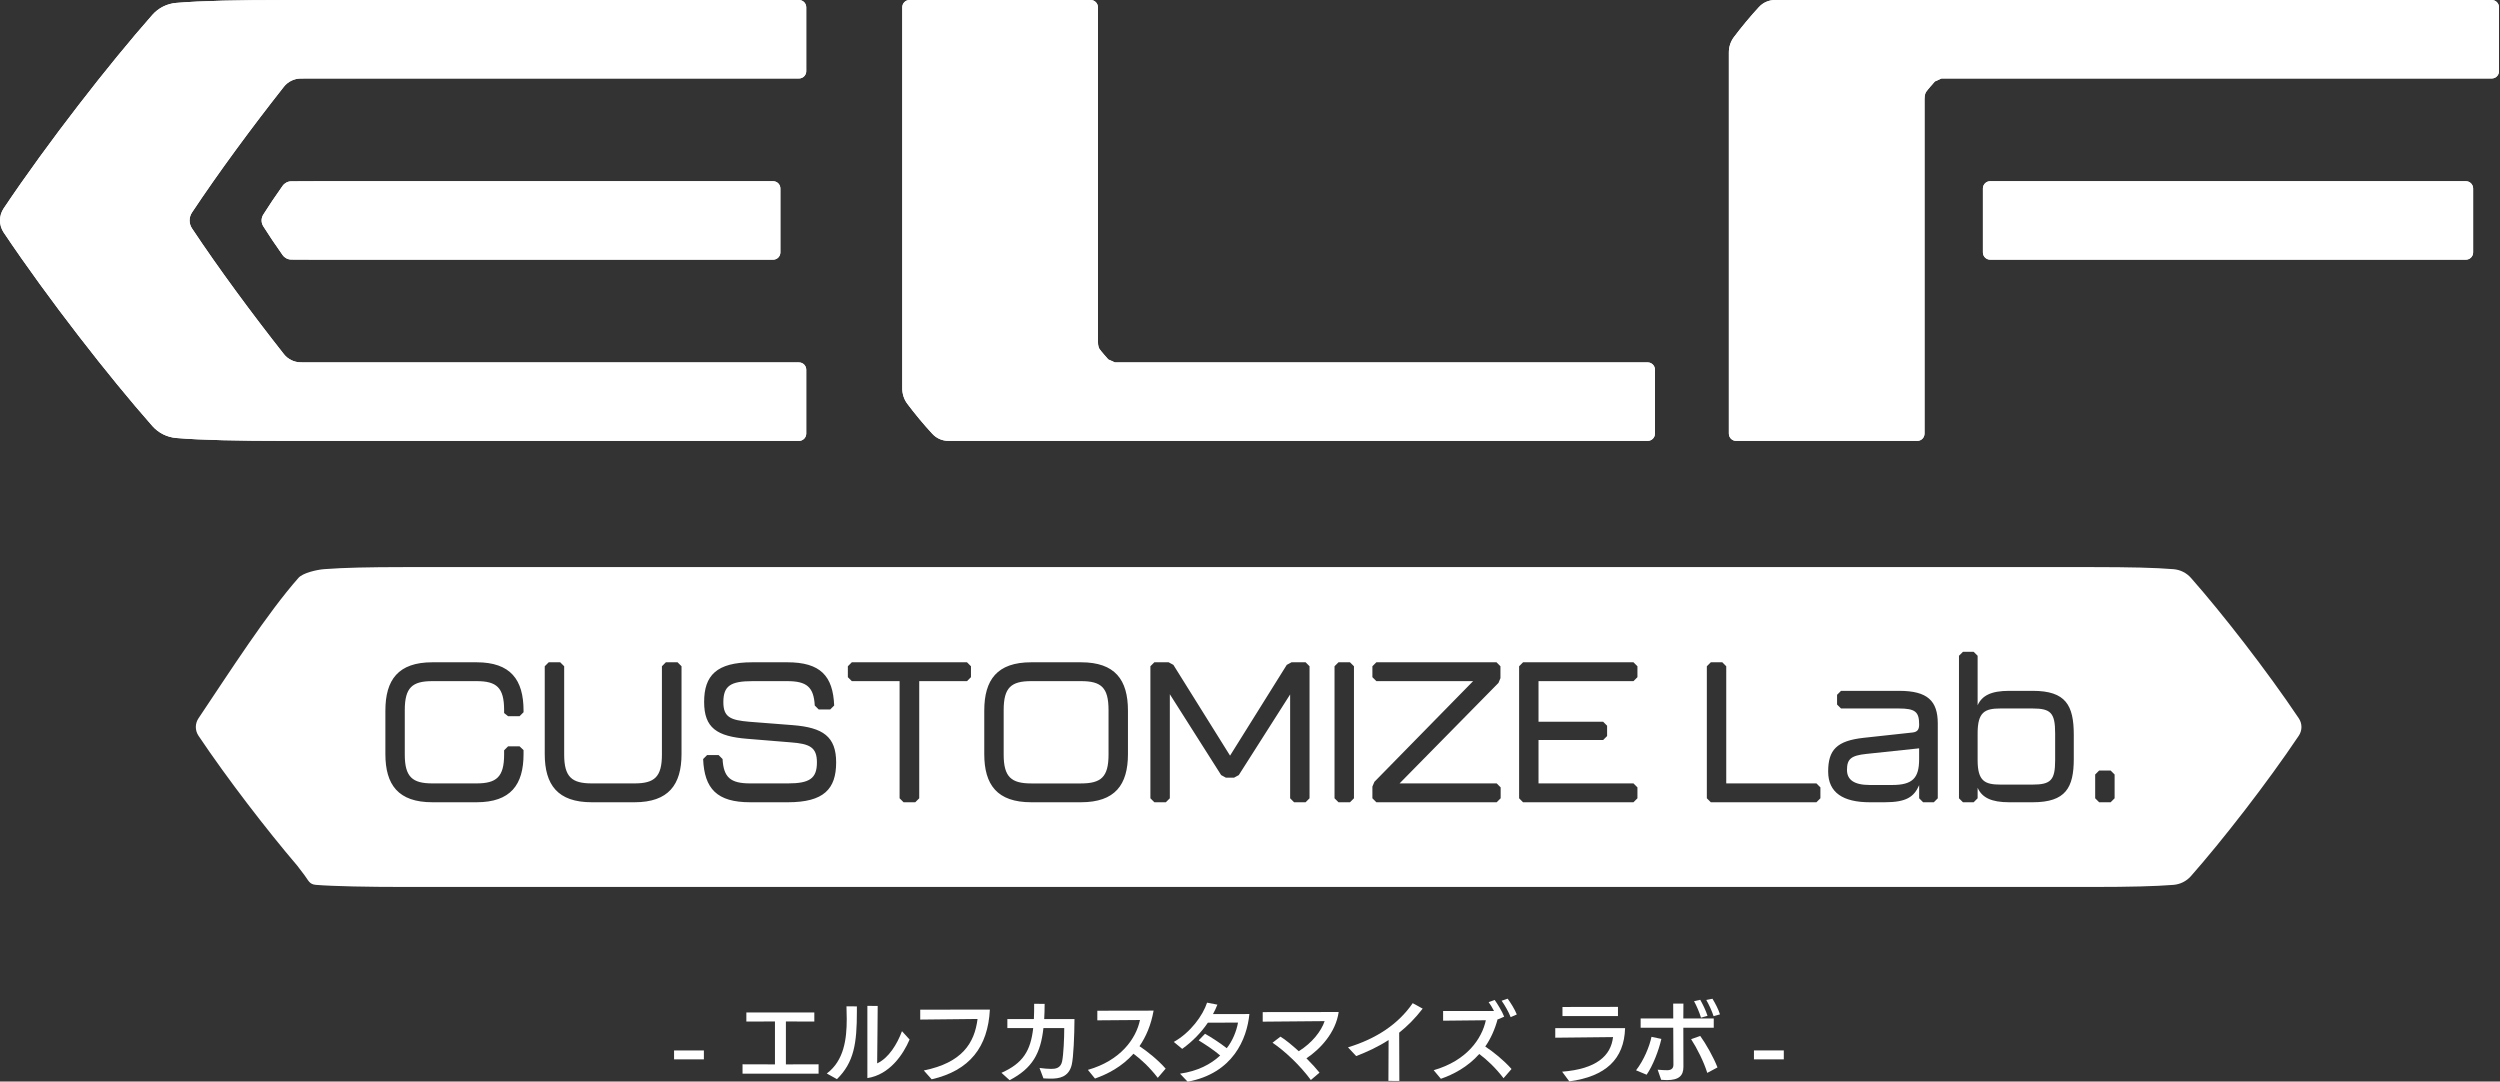 <?xml version="1.0" encoding="utf-8"?>
<!-- Generator: Adobe Illustrator 15.0.0, SVG Export Plug-In  -->
<!DOCTYPE svg PUBLIC "-//W3C//DTD SVG 1.1//EN" "http://www.w3.org/Graphics/SVG/1.1/DTD/svg11.dtd">
<svg version="1.1"
	 xmlns="http://www.w3.org/2000/svg" xmlns:xlink="http://www.w3.org/1999/xlink" xmlns:a="http://ns.adobe.com/AdobeSVGViewerExtensions/3.0/"
	 x="0px" y="0px" width="423px" height="183px" viewBox="0 0 423 183" enable-background="new 0 0 423 183" xml:space="preserve">
<rect x="0" y="0" width="423" height="183" fill="#333333" stroke="none"/>
<defs>
</defs>
<g>
	<defs>
		<rect id="SVGID_1_" x="0" width="422.831" height="183.029"/>
	</defs>
	<clipPath id="SVGID_2_">
		<use xlink:href="#SVGID_1_"  overflow="visible"/>
	</clipPath>
	<path clip-path="url(#SVGID_2_)" fill="#FFFFFF" d="M139.896,181.637c2.93-2.203,3.372-5.854,3.372-9.228
		c0-0.736-0.015-1.457-0.045-2.143l1.761,0.015v0.896c0,5.321-0.467,8.564-3.372,11.415L139.896,181.637z M146.759,170.192
		l1.746,0.015c-0.015,0.429-0.045,7.426-0.09,9.714c1.955-0.895,3.393-3.272,4.198-5.445l1.289,1.412
		c-1.07,2.521-3.373,5.953-7.143,6.525V170.192z"/>
	<path clip-path="url(#SVGID_2_)" fill="#FFFFFF" d="M156.305,181.123c6.456-1.303,8.585-4.605,9.097-8.714
		c-2.904,0.044-9.699,0.104-9.699,0.104v-1.677c0,0,11.003-0.015,11.784-0.015c-0.324,6.327-3.408,10.316-9.849,11.798
		L156.305,181.123z"/>
	<path clip-path="url(#SVGID_2_)" fill="#FFFFFF" d="M175.887,180.698c0.691,0.09,1.423,0.159,1.98,0.159
		c0.706,0,1.586-0.114,1.835-1.243c0.249-1.174,0.368-3.936,0.368-5.666h-3.521c-0.473,4.298-1.866,6.81-5.726,8.818l-1.377-1.248
		c3.641-1.611,4.944-3.726,5.372-7.57h-4.373v-1.527h4.487c0.045-0.85,0.045-1.701,0.045-2.581l1.775,0.016
		c0,0.909-0.029,1.774-0.074,2.565h5.123c-0.015,2.791-0.164,6.501-0.472,7.765c-0.513,2.084-2.154,2.318-3.522,2.318
		c-0.483,0-0.95-0.03-1.258-0.045L175.887,180.698z"/>
	<path clip-path="url(#SVGID_2_)" fill="#FFFFFF" d="M195.895,182.37c-1.378-1.791-2.83-3.124-4.109-4.079
		c-1.964,2.214-4.416,3.462-6.516,4.198l-1.198-1.467c5.571-1.587,8.157-5.313,8.814-8.437l-7.218,0.056v-1.627l9.521-0.016
		c-0.438,2.468-1.289,4.417-2.388,6.015c1.348,0.895,3.124,2.317,4.427,3.8L195.895,182.37z"/>
	<path clip-path="url(#SVGID_2_)" fill="#FFFFFF" d="M199.66,181.666c2.979-0.428,5.208-1.587,6.795-3.079
		c-1.145-0.97-2.363-1.761-3.642-2.557l1.075-1.114c0.935,0.514,2.432,1.469,3.681,2.438c0.994-1.264,1.641-2.875,1.905-4.333
		l-5.104,0.02c-1.074,1.582-2.536,3.14-4.342,4.428l-1.423-1.175c2.831-1.582,4.915-4.472,5.631-6.645l1.746,0.338
		c-0.204,0.527-0.453,1.069-0.746,1.597c1.219,0,5.591-0.01,6.163-0.01c-0.428,4.238-2.761,10.003-10.446,11.455L199.66,181.666z"/>
	<path clip-path="url(#SVGID_2_)" fill="#FFFFFF" d="M221.795,182.738c-1.807-2.468-4.447-4.944-6.486-6.308l1.338-1.03
		c0.821,0.483,1.965,1.438,3.109,2.468c2.272-1.428,3.8-3.393,4.372-5.094l-10.477,0.091v-1.617l12.854-0.016
		c-0.497,3.492-3.139,6.298-5.456,7.834c0.88,0.887,1.686,1.762,2.213,2.424L221.795,182.738z"/>
	<path clip-path="url(#SVGID_2_)" fill="#FFFFFF" d="M234.92,182.883l0.03-6.909c-1.836,1.188-3.696,2.024-5.486,2.716l-1.383-1.481
		c4.726-1.429,8.511-3.905,10.947-7.472l1.688,0.925c-1.274,1.656-2.612,2.979-3.976,4.064c0,0.999,0.016,5.401,0.03,8.172
		L234.92,182.883z"/>
	<path clip-path="url(#SVGID_2_)" fill="#FFFFFF" d="M254.399,182.431c-1.378-1.791-2.83-3.145-4.108-4.095
		c-1.965,2.215-4.417,3.478-6.496,4.194l-1.219-1.453c5.591-1.596,8.157-5.312,8.829-8.451l-7.231,0.075v-1.642h8.614
		c-0.294-0.563-0.602-1.089-0.911-1.497l1.025-0.368c0.428,0.602,1.293,1.98,1.602,2.83l-1.074,0.458l-0.025-0.061
		c-0.457,1.731-1.203,3.373-2.099,4.651c1.348,0.88,3.124,2.318,4.446,3.8L254.399,182.431z M255.603,172.1
		c-0.309-0.821-1.01-2.055-1.527-2.775l1.016-0.349c0.467,0.617,1.218,1.815,1.552,2.671L255.603,172.1z"/>
	<path clip-path="url(#SVGID_2_)" fill="#FFFFFF" d="M264.309,181.33c5.841-0.458,8.263-2.717,8.615-5.855
		c-2.641,0.015-9.495,0.105-9.773,0.105v-1.617h11.813c-0.149,5.253-3.288,8.173-9.436,9.008L264.309,181.33z M264.37,171.923
		v-1.542l9.391-0.016v1.558H264.37z"/>
	<path clip-path="url(#SVGID_2_)" fill="#FFFFFF" d="M276.82,181.096c1.334-1.722,2.274-4.039,2.612-5.665l1.671,0.353
		c-0.438,1.95-1.423,4.501-2.492,6.058L276.82,181.096z M284.819,173.889c0,1.029,0.016,6.382,0.016,6.63
		c0,1.473-0.751,2.233-2.791,2.233l-0.971-0.045l-0.597-1.716c0.572,0.059,1.274,0.089,1.612,0.089c0.587,0,1.04-0.223,1.054-0.88
		c0-0.632-0.014-3.701-0.029-6.312h-5.517v-1.567h5.517l-0.01-2.512h1.731l-0.016,2.512h5.148v1.567H284.819z M288.869,181.534
		c-0.572-1.88-1.762-4.223-2.731-5.705l1.542-0.547c0.955,1.323,2.228,3.551,2.92,5.327L288.869,181.534z M287.808,172.188
		c-0.249-0.852-0.761-2.04-1.174-2.786l1.045-0.238c0.393,0.691,0.965,1.835,1.233,2.715L287.808,172.188z M289.937,171.939
		c-0.264-0.836-0.761-1.925-1.233-2.746l1.045-0.204c0.453,0.732,1.01,1.791,1.272,2.642L289.937,171.939z"/>
	<rect x="296.768" y="177.732" clip-path="url(#SVGID_2_)" fill="#FFFFFF" width="5.05" height="1.512"/>
	<path clip-path="url(#SVGID_2_)" fill="#FFFFFF" d="M182.903,115.247h-8.421c-3.387,0-4.661,1.074-4.661,4.894v7.552
		c0,3.79,1.308,4.864,4.661,4.864h8.421c3.387,0,4.661-1.074,4.661-4.864v-7.552C187.563,116.321,186.325,115.247,182.903,115.247"
		/>
	<path clip-path="url(#SVGID_2_)" fill="#FFFFFF" d="M343.906,119.875h-5.433c-2.65,0-3.859,0.602-3.859,4.193v4.561
		c0,3.522,1.209,4.124,3.859,4.124h5.433c3.084,0,3.824-0.736,3.824-4.124v-4.561C347.73,120.612,346.99,119.875,343.906,119.875"/>
	<path clip-path="url(#SVGID_2_)" fill="#FFFFFF" d="M388.955,121.536c-5.407-8.073-12.997-17.808-18.245-23.757
		c-0.756-0.855-1.81-1.378-2.943-1.473c-3.055-0.258-7.641-0.353-13.48-0.353h-13.45h-20.09h-13.443H81.704H68.255
		c-5.671,0-10.152,0.095-13.196,0.334l-0.279,0.019h-0.01c-1.144,0.1-3.521,0.617-4.272,1.473
		c-5.253,5.949-11.501,15.684-16.912,23.757c-0.602,0.895-0.602,2.059,0,2.953c4.904,7.317,11.594,15.992,16.712,21.986l1.189,1.562
		c0.697,0.905,0.821,1.587,1.955,1.682c3.049,0.248,8.978,0.353,14.813,0.353h13.449h225.598h13.443h20.09h13.45
		c5.84,0,10.426-0.104,13.48-0.353c1.134-0.095,2.188-0.622,2.943-1.479c5.248-5.953,12.838-15.678,18.245-23.751
		C389.557,123.594,389.557,122.43,388.955,121.536 M88.584,120.51l-0.672,0.672h-1.945l-0.671-0.538v-0.502
		c0-3.82-1.274-4.894-4.666-4.894h-7.476c-3.387,0-4.665,1.073-4.665,4.894v7.546c0,3.79,1.308,4.864,4.665,4.864h7.476
		c3.358,0,4.666-1.074,4.666-4.864v-0.736l0.671-0.672h1.945l0.672,0.638v0.671c0,5.198-2.184,8.153-7.954,8.153h-7.476
		c-5.77,0-7.948-2.955-7.948-8.153v-7.342c0-5.232,2.178-8.188,7.948-8.188h7.476c5.77,0,7.954,2.955,7.954,8.188V120.51z
		 M115.314,127.588c0,5.198-2.213,8.153-7.948,8.153h-7.248c-5.765,0-7.948-2.955-7.948-8.153v-14.857l0.671-0.672h1.945
		l0.672,0.672v14.957c0,3.79,1.308,4.864,4.66,4.864h7.248c3.352,0,4.63-1.074,4.63-4.864v-14.957l0.667-0.672h1.98l0.671,0.672
		V127.588z M133.325,135.742h-6.402c-5.605,0-7.749-2.284-7.953-7.313l0.671-0.672h1.945l0.672,0.672
		c0.169,3.118,1.343,4.123,4.665,4.123h6.402c3.656,0,4.899-0.835,4.899-3.556c0-2.582-1.243-3.149-4.426-3.389l-7.347-0.601
		c-5.163-0.403-7.312-1.846-7.312-6.238c0-4.462,2.079-6.71,8.153-6.71h5.904c5.6,0,7.744,2.283,7.948,7.313l-0.671,0.671h-1.945
		l-0.672-0.671c-0.169-3.119-1.343-4.123-4.66-4.123h-5.875c-3.72,0-4.929,0.805-4.929,3.556c0,2.547,1.209,3.049,4.397,3.318
		l7.342,0.571c5.133,0.403,7.346,1.945,7.346,6.303C141.477,133.493,139.398,135.742,133.325,135.742 M164.288,114.577l-0.671,0.672
		h-8.083v19.82l-0.671,0.673h-1.98l-0.672-0.673v-19.82h-8.082l-0.672-0.672v-1.846l0.672-0.672h19.488l0.671,0.672V114.577z
		 M190.85,127.588c0,5.198-2.179,8.153-7.949,8.153h-8.416c-5.77,0-7.948-2.955-7.948-8.153v-7.342c0-5.232,2.178-8.188,7.948-8.188
		h8.416c5.77,0,7.949,2.955,7.949,8.188V127.588z M221.574,135.069l-0.666,0.673h-1.95l-0.667-0.673v-17.572l-8.688,13.648
		l-0.806,0.438h-1.373l-0.806-0.438l-8.684-13.684v17.607l-0.672,0.673h-1.945l-0.671-0.673v-22.338l0.671-0.672h2.413l0.806,0.438
		l9.589,15.359l9.595-15.359l0.806-0.438h2.383l0.666,0.672V135.069z M229.09,135.069l-0.673,0.673h-1.943l-0.672-0.673v-22.338
		l0.672-0.672h1.943l0.673,0.672V135.069z M253.91,135.069l-0.671,0.673h-20.359l-0.671-0.673v-1.979l0.339-0.805l16.702-17.036
		h-16.37l-0.671-0.672v-1.846l0.671-0.672h20.329l0.667,0.672v2.015l-0.334,0.801l-16.736,17.006h16.434l0.671,0.672V135.069z
		 M277.055,114.577l-0.672,0.672h-16.066v6.874h10.938l0.666,0.671v1.746l-0.666,0.667h-10.938v7.346h16.066l0.672,0.672v1.845
		l-0.672,0.673h-18.683l-0.667-0.673v-22.338l0.667-0.672h18.683l0.672,0.672V114.577z M308.013,135.069l-0.672,0.673H289.47
		l-0.673-0.673v-22.338l0.673-0.672h1.944l0.666,0.672v19.821h15.261l0.672,0.672V135.069z M327.874,135.069l-0.671,0.673h-1.811
		l-0.671-0.673v-2.213c-0.876,1.979-2.149,2.886-5.84,2.886h-2.513c-4.496,0-7.043-1.612-7.043-5.198
		c0-3.656,1.438-5.203,6.004-5.706l8.316-0.905c0.806-0.099,1.075-0.537,1.075-1.338c0-2.149-0.638-2.721-3.457-2.721h-9.76
		l-0.672-0.666v-1.647l0.672-0.671h9.828c4.83,0,6.541,1.711,6.541,5.536V135.069z M350.884,128.394
		c0,4.864-1.344,7.348-6.944,7.348h-3.994c-3.049,0-4.596-0.807-5.332-2.448v1.775l-0.672,0.673h-1.81l-0.673-0.673v-24.113
		l0.673-0.672h1.81l0.672,0.672v8.381c0.736-1.642,2.283-2.447,5.332-2.447h3.994c5.601,0,6.944,2.447,6.944,7.446V128.394z
		 M357.792,135.069l-0.672,0.673h-1.943l-0.673-0.673v-4.023l0.673-0.671h1.943l0.672,0.671V135.069z"/>
	<path clip-path="url(#SVGID_2_)" fill="#FFFFFF" d="M312.51,130.273c0,1.642,1.174,2.547,3.855,2.547h3.789
		c3.492,0,4.562-1.203,4.562-4.357v-1.845l-8.883,0.939C313.147,127.827,312.51,128.462,312.51,130.273"/>
	<path clip-path="url(#SVGID_2_)" fill="#FFFFFF" d="M335.508,42.707V31.893c0-0.681,0.552-1.233,1.229-1.233h80.489
		c0.682,0,1.229,0.552,1.229,1.233v10.814c0,0.681-0.548,1.229-1.229,1.229h-80.489C336.06,43.936,335.508,43.388,335.508,42.707"/>
	<path clip-path="url(#SVGID_2_)" fill="#FFFFFF" d="M53.892,13.278h81.296c0.676,0,1.228-0.552,1.228-1.229V1.23
		c0-0.677-0.552-1.229-1.228-1.229H48.411c-8.043,0-14.365,0.135-18.573,0.488c-1.567,0.129-3.02,0.845-4.059,2.029
		C18.537,10.721,8.076,24.13,0.62,35.263c-0.826,1.234-0.826,2.835,0,4.069c7.456,11.137,17.917,24.547,25.159,32.749
		c1.039,1.179,2.492,1.9,4.059,2.029c4.208,0.354,10.525,0.488,18.573,0.488h86.777c0.676,0,1.228-0.552,1.228-1.234V62.551
		c0-0.682-0.552-1.229-1.228-1.229H53.892c-1.025,0-2.019-0.005-2.989-0.01c-1.12-0.005-2.179-0.512-2.875-1.397
		c-5.407-6.86-11.063-14.52-15.544-21.269c-0.542-0.816-0.542-1.876,0-2.691c4.481-6.75,10.137-14.415,15.544-21.274
		c0.696-0.881,1.755-1.393,2.875-1.398C51.873,13.278,52.867,13.278,53.892,13.278"/>
	<path clip-path="url(#SVGID_2_)" fill="#FFFFFF" d="M53.892,43.937h76.918c0.682,0,1.229-0.552,1.229-1.229V31.89
		c0-0.677-0.547-1.229-1.229-1.229H53.892c-1.607,0-3.144,0.005-4.611,0.02c-0.582,0-1.129,0.294-1.467,0.771
		c-1.229,1.736-2.338,3.378-3.268,4.865c-0.378,0.602-0.378,1.363,0,1.965c0.93,1.482,2.039,3.128,3.268,4.864
		c0.338,0.478,0.885,0.771,1.467,0.771C50.748,43.932,52.285,43.937,53.892,43.937"/>
	<path clip-path="url(#SVGID_2_)" fill="#FFFFFF" d="M421.603,0.002H300.332c-1.034,0-2.015,0.428-2.716,1.189
		c-1.372,1.482-2.949,3.372-4.238,5.088c-0.558,0.746-0.855,1.652-0.855,2.587v64.498c0,0.681,0.553,1.234,1.229,1.234H324.4
		c0.683,0,1.229-0.553,1.229-1.234V16.789c0-0.8,0.194-1.144,0.294-1.278c0.427-0.587,0.974-1.164,1.462-1.731l1.109-0.502h93.108
		c0.682,0,1.229-0.547,1.229-1.229V1.231C422.832,0.554,422.285,0.002,421.603,0.002"/>
	<path clip-path="url(#SVGID_2_)" fill="#FFFFFF" d="M278.79,74.595H160.473c-1.035,0-2.015-0.428-2.716-1.189
		c-1.378-1.482-2.955-3.372-4.238-5.088c-0.562-0.746-0.855-1.652-0.855-2.587V1.233c0-0.681,0.547-1.233,1.228-1.233h30.65
		c0.677,0,1.229,0.552,1.229,1.233v56.575c0,0.801,0.189,1.144,0.293,1.278c0.428,0.587,0.97,1.164,1.462,1.731l1.11,0.502h90.154
		c0.682,0,1.229,0.552,1.229,1.229v10.818C280.019,74.043,279.471,74.595,278.79,74.595"/>
	<path clip-path="url(#SVGID_2_)" fill="#FFFFFF" d="M335.508,42.707V31.893c0-0.681,0.552-1.233,1.229-1.233h80.489
		c0.682,0,1.229,0.552,1.229,1.233v10.814c0,0.681-0.548,1.229-1.229,1.229h-80.489C336.06,43.936,335.508,43.388,335.508,42.707"/>
	<path clip-path="url(#SVGID_2_)" fill="#FFFFFF" d="M53.892,13.278h81.296c0.676,0,1.228-0.552,1.228-1.229V1.23
		c0-0.677-0.552-1.229-1.228-1.229H48.411c-8.043,0-14.365,0.135-18.573,0.488c-1.567,0.129-3.02,0.845-4.059,2.029
		C18.537,10.721,8.076,24.13,0.62,35.263c-0.826,1.234-0.826,2.835,0,4.069c7.456,11.137,17.917,24.547,25.159,32.749
		c1.039,1.179,2.492,1.9,4.059,2.029c4.208,0.354,10.525,0.488,18.573,0.488h86.777c0.676,0,1.228-0.552,1.228-1.234V62.551
		c0-0.682-0.552-1.229-1.228-1.229H53.892c-1.025,0-2.019-0.005-2.989-0.01c-1.12-0.005-2.179-0.512-2.875-1.397
		c-5.407-6.86-11.063-14.52-15.544-21.269c-0.542-0.816-0.542-1.876,0-2.691c4.481-6.75,10.137-14.415,15.544-21.274
		c0.696-0.881,1.755-1.393,2.875-1.398C51.873,13.278,52.867,13.278,53.892,13.278"/>
	<path clip-path="url(#SVGID_2_)" fill="#FFFFFF" d="M53.892,43.937h76.918c0.682,0,1.229-0.552,1.229-1.229V31.89
		c0-0.677-0.547-1.229-1.229-1.229H53.892c-1.607,0-3.144,0.005-4.611,0.02c-0.582,0-1.129,0.294-1.467,0.771
		c-1.229,1.736-2.338,3.378-3.268,4.865c-0.378,0.602-0.378,1.363,0,1.965c0.93,1.482,2.039,3.128,3.268,4.864
		c0.338,0.478,0.885,0.771,1.467,0.771C50.748,43.932,52.285,43.937,53.892,43.937"/>
	<path clip-path="url(#SVGID_2_)" fill="#FFFFFF" d="M421.603,0.002H300.332c-1.034,0-2.015,0.428-2.716,1.189
		c-1.372,1.482-2.949,3.372-4.238,5.088c-0.558,0.746-0.855,1.652-0.855,2.587v64.498c0,0.681,0.553,1.234,1.229,1.234H324.4
		c0.683,0,1.229-0.553,1.229-1.234V16.789c0-0.8,0.194-1.144,0.294-1.278c0.427-0.587,0.974-1.164,1.462-1.731l1.109-0.502h93.108
		c0.682,0,1.229-0.547,1.229-1.229V1.231C422.832,0.554,422.285,0.002,421.603,0.002"/>
	<path clip-path="url(#SVGID_2_)" fill="#FFFFFF" d="M278.79,74.595H160.473c-1.035,0-2.015-0.428-2.716-1.189
		c-1.378-1.482-2.955-3.372-4.238-5.088c-0.562-0.746-0.855-1.652-0.855-2.587V1.233c0-0.681,0.547-1.233,1.228-1.233h30.65
		c0.677,0,1.229,0.552,1.229,1.233v56.575c0,0.801,0.189,1.144,0.293,1.278c0.428,0.587,0.97,1.164,1.462,1.731l1.11,0.502h90.154
		c0.682,0,1.229,0.552,1.229,1.229v10.818C280.019,74.043,279.471,74.595,278.79,74.595"/>
	<polygon clip-path="url(#SVGID_2_)" fill="#FFFFFF" points="125.637,181.666 125.637,180.079 131.123,180.094 131.123,172.832 
		126.284,172.847 126.284,171.31 137.783,171.31 137.783,172.847 132.974,172.832 132.974,180.094 138.504,180.079 138.504,181.666 
			"/>
	<rect x="114.052" y="177.737" clip-path="url(#SVGID_2_)" fill="#FFFFFF" width="5.044" height="1.507"/>
</g>
</svg>
